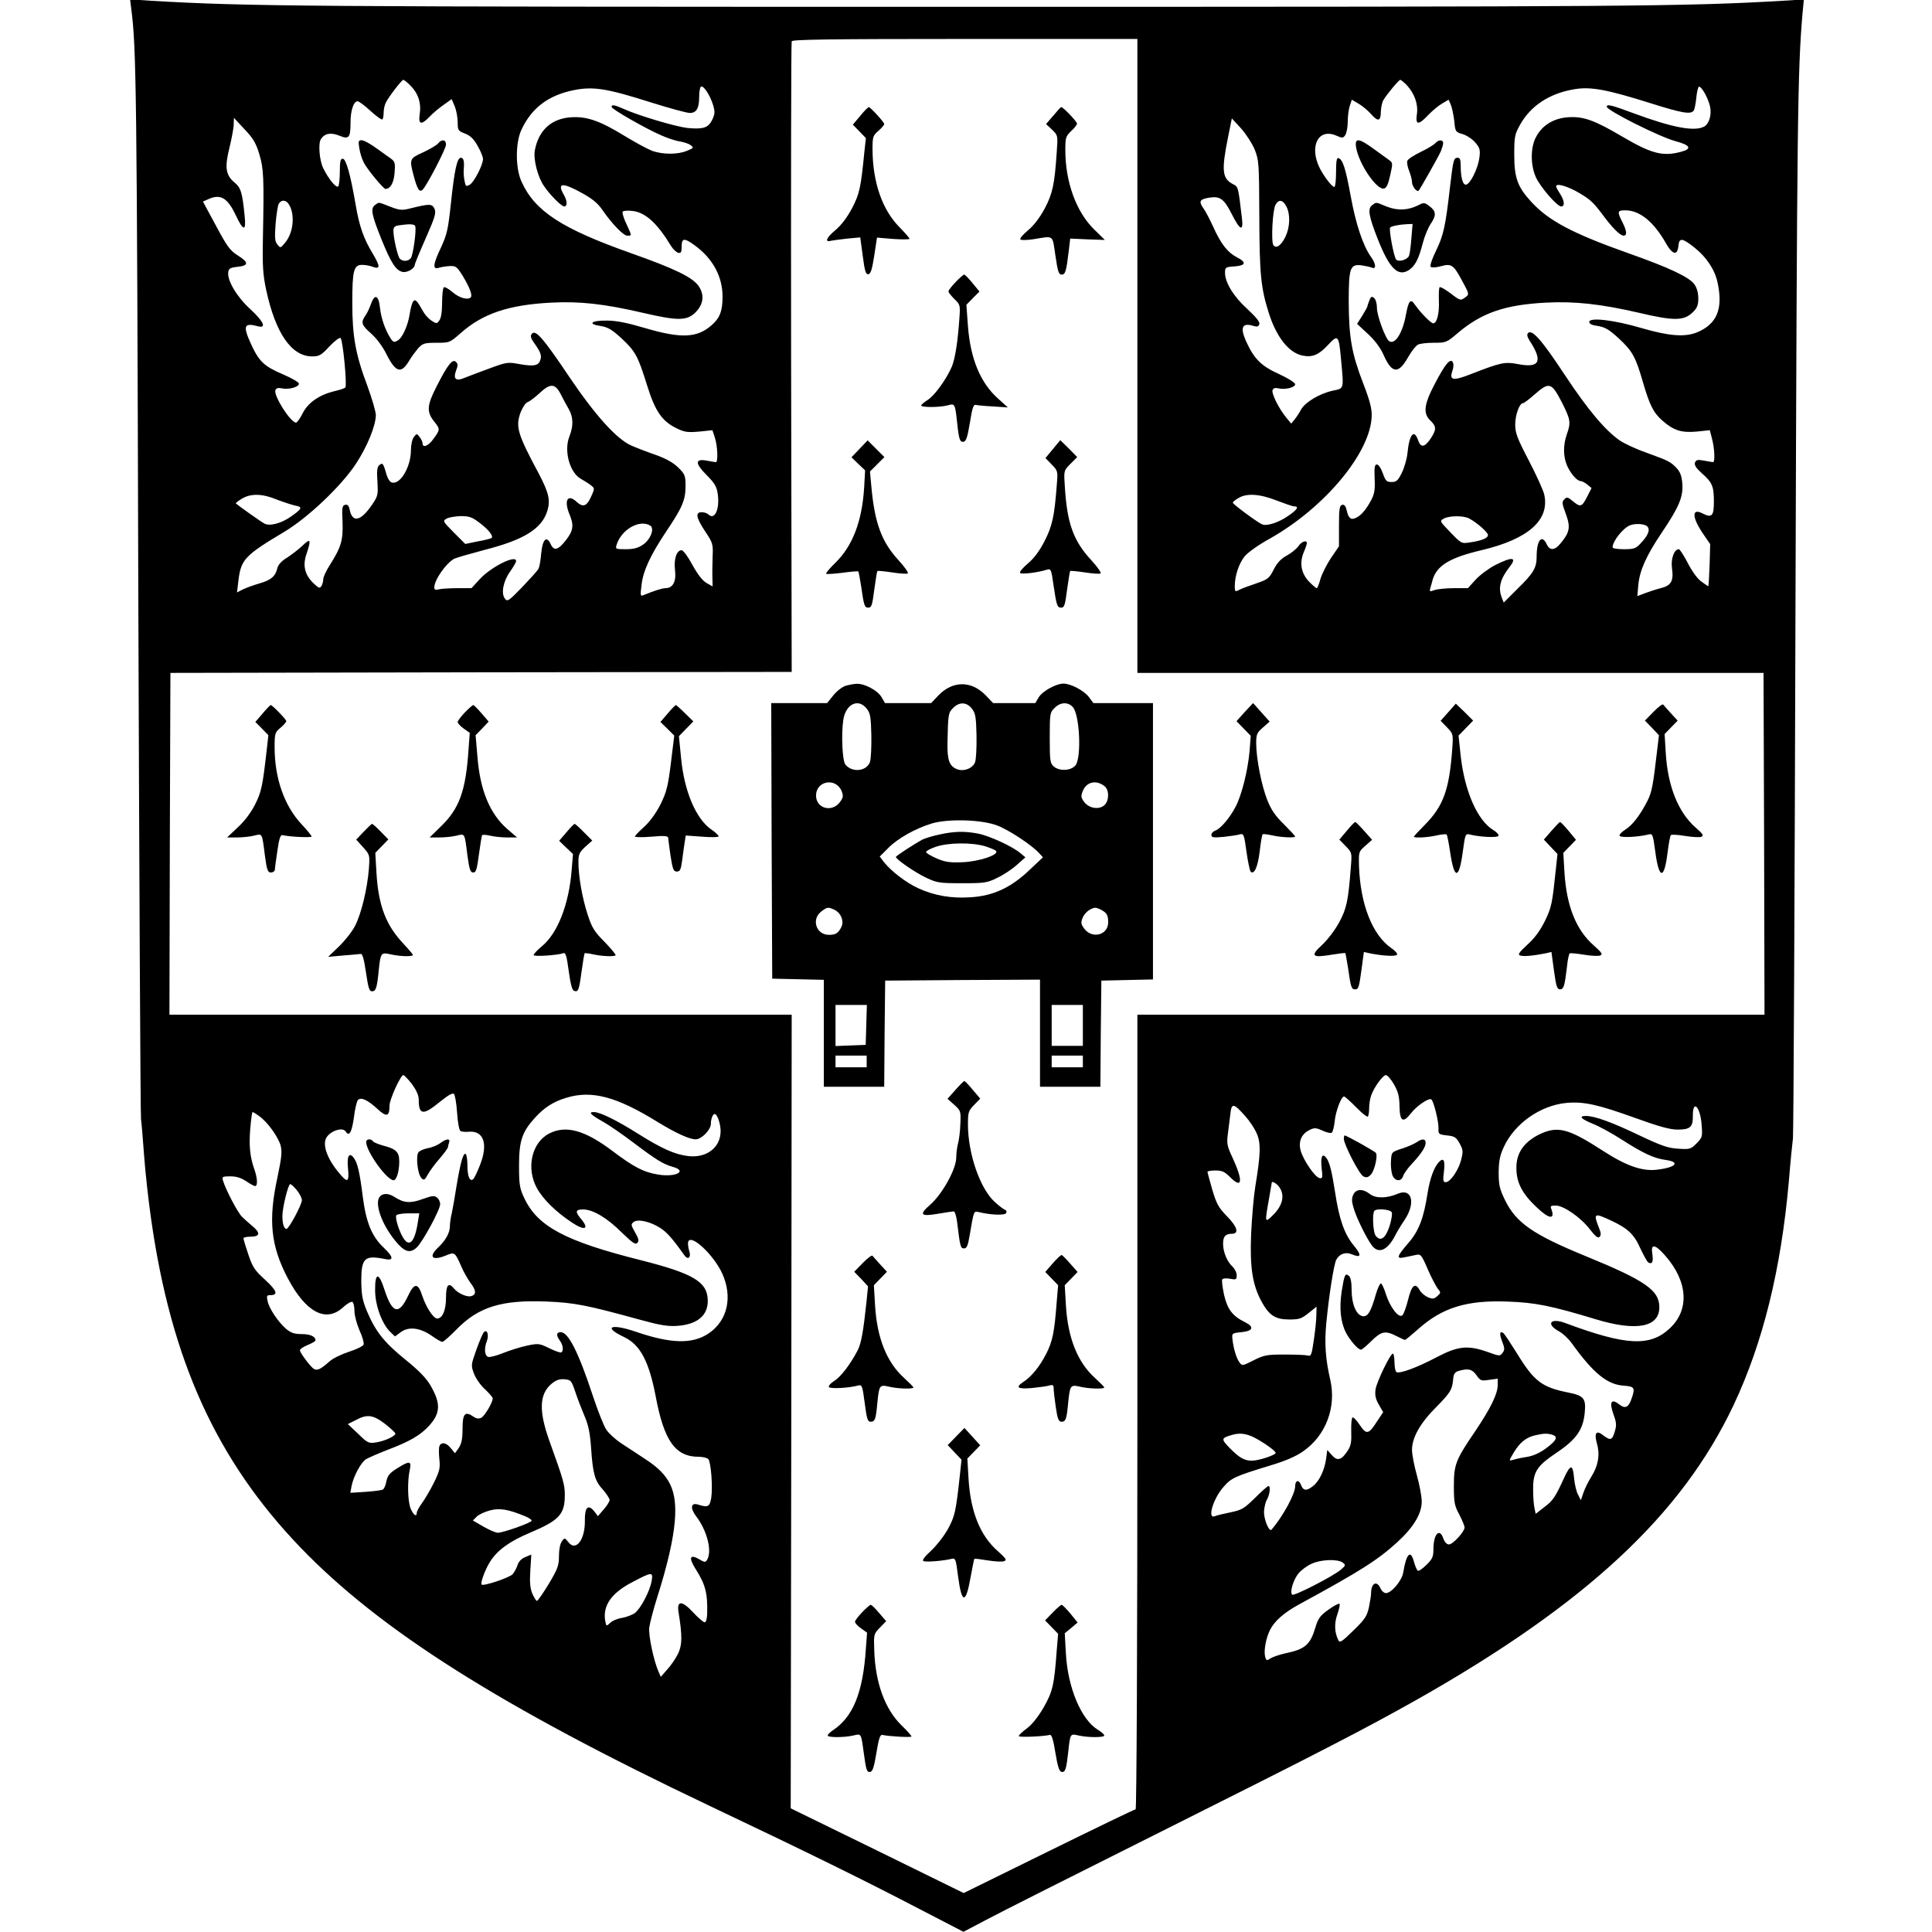<?xml version="1.0" standalone="no"?>
<!DOCTYPE svg PUBLIC "-//W3C//DTD SVG 20010904//EN"
 "http://www.w3.org/TR/2001/REC-SVG-20010904/DTD/svg10.dtd">
<svg version="1.0" xmlns="http://www.w3.org/2000/svg"
 width="992pt" height="992pt" viewBox="0 0 992 992"
 preserveAspectRatio="xMidYMid meet">
<g transform="translate(0,992) scale(0.1,-0.1)"
fill="#000000" stroke="none">
<path d="M674 9874 c26 -197 29 -415 36 -2969 5 -1479 11 -2708 14 -2730 3
-22 10 -107 16 -190 6 -82 22 -229 36 -325 103 -725 336 -1237 766 -1685 410
-426 1029 -818 2103 -1328 508 -241 804 -387 1076 -529 l226 -117 114 60 c63
34 470 239 904 456 827 414 1045 527 1310 676 868 491 1360 949 1626 1512 151
320 244 697 284 1150 8 99 18 198 21 220 3 22 9 1248 13 2725 8 2534 11 2755
36 3049 l7 74 -109 -7 c-499 -29 -766 -31 -4188 -31 -3422 0 -3689 2 -4189 31
l-108 7 6 -49z m5166 -1781 l0 -1628 1607 0 1608 0 3 -877 2 -878 -1610 0
-1610 0 0 -2040 c0 -1202 -4 -2040 -9 -2040 -5 0 -206 -97 -446 -215 l-437
-215 -444 218 -444 217 3 2038 2 2037 -1598 0 -1597 0 2 878 3 877 1595 3
1595 2 -3 1613 c-1 886 0 1618 3 1625 3 9 191 12 890 12 l885 0 0 -1627z
m-3732 1387 c39 -39 56 -90 47 -146 -8 -54 8 -58 51 -13 16 17 48 44 71 60
l42 30 16 -37 c8 -20 15 -57 15 -81 0 -42 2 -45 38 -59 28 -11 45 -28 65 -64
15 -26 27 -56 27 -66 0 -31 -47 -122 -69 -133 -18 -10 -21 -8 -26 22 -4 18 -5
44 -4 57 4 43 -1 60 -15 60 -19 0 -33 -64 -51 -236 -14 -131 -20 -158 -50
-223 -42 -88 -45 -117 -12 -106 12 4 38 8 57 9 32 1 37 -4 68 -54 34 -57 49
-97 39 -107 -16 -15 -60 -2 -92 26 -20 17 -40 29 -46 26 -5 -4 -9 -39 -9 -79
0 -46 -5 -79 -14 -91 -13 -18 -15 -18 -41 -1 -15 10 -34 31 -43 48 -32 57 -40
65 -52 48 -5 -8 -12 -35 -16 -60 -9 -61 -38 -126 -63 -139 -17 -10 -23 -8 -35
11 -28 43 -49 103 -55 158 -7 66 -28 73 -47 17 -7 -20 -20 -47 -29 -59 -23
-34 -19 -47 31 -91 27 -24 59 -66 79 -107 47 -93 75 -101 116 -32 12 21 34 49
47 65 23 24 32 27 93 27 67 0 68 0 126 51 112 99 246 144 462 155 146 8 273
-6 471 -52 181 -42 227 -42 272 3 40 41 46 88 16 133 -31 46 -122 90 -348 170
-356 126 -494 216 -562 367 -32 69 -32 199 -1 266 52 112 137 177 268 204 101
20 168 10 398 -63 95 -30 184 -54 199 -54 34 0 48 24 48 84 0 25 4 47 9 51 13
8 46 -42 62 -93 11 -37 10 -47 -4 -77 -20 -41 -46 -50 -128 -42 -60 7 -250 63
-327 98 -47 21 -62 23 -62 10 0 -11 173 -110 253 -145 31 -14 75 -29 97 -32
22 -4 48 -12 57 -20 16 -12 15 -14 -19 -28 -47 -20 -123 -20 -178 -1 -24 9
-87 43 -141 76 -127 78 -195 102 -275 97 -103 -6 -169 -67 -188 -171 -8 -45
15 -136 47 -182 31 -46 90 -105 104 -105 17 0 16 29 -2 60 -36 62 -8 65 93 9
53 -29 82 -53 105 -87 50 -72 108 -132 128 -132 24 0 24 -2 -5 61 -14 29 -22
57 -19 62 3 5 26 7 50 4 66 -7 127 -62 198 -179 11 -18 28 -34 38 -36 14 -3
17 4 17 32 0 44 13 46 66 7 93 -67 144 -160 144 -264 0 -72 -13 -108 -52 -143
-75 -69 -157 -74 -344 -19 -91 27 -149 39 -198 39 -81 1 -102 -18 -31 -28 36
-6 57 -18 106 -63 72 -67 85 -92 132 -243 41 -132 77 -184 153 -220 39 -19 55
-21 114 -16 l68 7 12 -36 c15 -45 18 -131 5 -128 -5 1 -27 4 -47 8 -60 11 -60
-14 0 -74 41 -41 52 -60 57 -95 12 -78 -15 -140 -48 -107 -6 6 -21 11 -34 11
-34 0 -29 -28 18 -99 39 -58 41 -65 38 -129 -1 -37 -2 -86 -1 -110 l1 -43 -32
18 c-21 13 -45 44 -72 93 -22 41 -47 75 -55 75 -26 0 -41 -46 -34 -103 7 -59
-11 -92 -50 -92 -19 -1 -56 -13 -110 -35 -18 -8 -19 -5 -12 51 8 73 46 154
126 274 83 123 100 162 100 234 0 54 -3 61 -37 95 -27 26 -62 46 -118 66 -44
15 -100 37 -125 48 -75 34 -184 155 -317 352 -135 201 -173 244 -192 221 -10
-11 -6 -23 20 -59 23 -33 30 -52 25 -70 -8 -34 -30 -40 -106 -27 -63 12 -68
11 -160 -23 -52 -19 -110 -41 -127 -48 -43 -18 -57 -4 -41 39 10 25 10 34 -1
44 -17 17 -43 -15 -98 -124 -51 -99 -54 -132 -13 -183 31 -39 31 -41 -7 -92
-24 -33 -53 -44 -53 -20 0 7 -7 22 -15 33 -15 19 -15 19 -30 0 -9 -12 -15 -41
-15 -70 -1 -83 -53 -173 -96 -164 -12 2 -23 19 -31 47 -15 53 -19 57 -36 42
-10 -8 -13 -30 -9 -83 4 -70 3 -75 -30 -123 -56 -81 -98 -90 -112 -24 -4 22
-11 30 -23 27 -16 -3 -18 -14 -14 -89 3 -95 -7 -128 -67 -223 -18 -28 -32 -59
-32 -70 0 -12 -5 -28 -10 -36 -8 -12 -14 -10 -40 15 -45 43 -57 91 -36 151 25
74 21 83 -21 42 -21 -20 -57 -47 -80 -62 -28 -17 -45 -36 -49 -54 -10 -42 -33
-61 -93 -78 -31 -9 -69 -23 -85 -31 l-29 -15 7 58 c13 111 31 131 237 254 120
72 289 232 365 346 59 89 103 197 104 252 0 18 -20 86 -44 152 -60 159 -77
253 -77 425 0 164 7 195 50 195 16 0 41 -4 55 -10 39 -14 39 2 1 66 -48 79
-70 142 -89 254 -26 152 -49 235 -66 235 -12 0 -15 -14 -15 -67 0 -36 -4 -70
-8 -75 -11 -10 -50 38 -77 93 -20 40 -27 128 -12 150 19 29 50 35 93 18 51
-21 59 -13 59 68 0 61 16 108 36 108 7 0 37 -22 67 -50 30 -27 57 -47 61 -43
3 3 6 19 6 35 0 16 5 39 11 51 17 33 82 117 90 117 4 0 21 -13 37 -30z m5115
3 c40 -43 60 -99 52 -150 -8 -56 8 -57 58 -4 20 21 52 48 71 59 l34 20 11 -25
c6 -14 14 -51 18 -83 5 -56 6 -58 44 -69 20 -6 50 -26 64 -43 24 -28 26 -38
21 -78 -7 -54 -46 -134 -68 -138 -17 -3 -28 35 -28 99 0 27 -4 39 -14 39 -22
0 -24 -7 -41 -151 -23 -201 -33 -247 -72 -327 -21 -43 -32 -77 -27 -82 5 -5
27 -4 52 3 55 15 65 8 110 -76 36 -66 36 -68 18 -82 -27 -20 -28 -20 -81 21
-26 19 -50 33 -53 29 -4 -3 -5 -34 -4 -68 3 -66 -10 -117 -29 -117 -12 0 -64
53 -93 94 -23 35 -33 25 -47 -49 -17 -95 -56 -156 -86 -137 -19 12 -63 131
-63 170 0 23 -6 45 -15 52 -12 10 -16 8 -25 -15 -5 -14 -10 -28 -10 -31 0 -2
-12 -23 -26 -46 l-26 -41 55 -51 c36 -33 64 -71 80 -106 43 -99 77 -103 127
-14 17 30 40 59 50 64 10 6 47 10 82 10 62 0 66 1 123 50 123 104 242 145 452
156 148 8 283 -7 478 -52 178 -42 230 -42 275 1 24 23 30 37 30 73 0 28 -7 54
-20 72 -26 37 -130 86 -340 160 -287 102 -408 166 -498 264 -70 76 -87 123
-87 241 0 92 2 104 29 153 55 99 152 163 281 184 83 14 167 -2 390 -72 164
-52 208 -59 222 -37 4 6 10 37 13 67 3 30 9 55 14 55 14 0 47 -60 56 -101 10
-42 -4 -90 -30 -104 -50 -27 -164 -5 -364 69 -110 41 -136 48 -136 33 0 -19
271 -155 353 -177 76 -20 86 -39 30 -54 -94 -26 -153 -11 -304 78 -141 83
-198 104 -276 99 -76 -5 -135 -41 -167 -103 -28 -53 -28 -143 0 -205 24 -52
109 -150 130 -150 20 0 17 30 -6 65 -11 17 -20 33 -20 38 0 16 45 5 99 -23 72
-40 88 -54 138 -120 50 -69 92 -110 109 -110 20 0 17 24 -6 70 -27 53 -26 60
15 60 74 0 145 -58 207 -166 35 -63 61 -69 66 -16 4 42 19 41 82 -9 62 -49
105 -114 119 -180 29 -135 -3 -212 -104 -255 -63 -26 -144 -20 -285 21 -142
42 -270 57 -270 32 0 -10 14 -17 45 -21 36 -6 57 -18 106 -63 71 -66 87 -95
124 -223 35 -120 54 -159 101 -200 58 -51 98 -63 176 -56 l67 7 10 -38 c15
-54 18 -128 6 -126 -5 1 -27 4 -47 8 -31 6 -39 4 -45 -10 -4 -13 5 -28 34 -54
55 -48 63 -68 63 -146 0 -75 -10 -86 -59 -61 -56 29 -54 -21 5 -107 l35 -51
-3 -108 c-2 -59 -5 -108 -7 -108 -2 0 -19 12 -38 26 -19 14 -48 55 -68 95 -20
38 -40 69 -45 69 -24 0 -42 -49 -35 -99 9 -64 -4 -88 -58 -101 -23 -6 -60 -18
-81 -26 l-39 -15 5 58 c7 74 41 150 119 266 90 133 112 186 107 253 -3 39 -11
61 -29 80 -31 33 -41 38 -154 79 -52 18 -114 47 -138 63 -76 53 -165 159 -282
336 -116 176 -168 237 -189 216 -7 -7 -5 -18 7 -38 71 -108 53 -144 -62 -121
-65 12 -85 8 -244 -54 -88 -34 -107 -30 -89 21 6 17 6 35 1 43 -13 21 -40 -12
-93 -114 -55 -104 -60 -151 -21 -187 31 -30 31 -46 0 -93 -31 -45 -50 -47 -64
-7 -20 59 -45 30 -54 -64 -3 -32 -17 -80 -30 -105 -19 -39 -28 -46 -52 -46
-26 0 -31 6 -45 45 -9 26 -22 45 -30 45 -12 0 -14 -14 -12 -72 3 -56 -1 -79
-17 -110 -26 -48 -50 -78 -77 -91 -27 -14 -40 -4 -49 36 -5 23 -12 32 -23 30
-14 -3 -17 -19 -17 -108 l0 -105 -41 -60 c-22 -33 -46 -81 -54 -107 -7 -27
-16 -48 -19 -48 -4 0 -22 15 -40 34 -40 42 -50 95 -27 150 9 21 16 42 16 47 0
18 -28 8 -43 -15 -9 -13 -35 -35 -59 -48 -31 -17 -50 -37 -68 -72 -23 -46 -30
-51 -91 -72 -36 -12 -76 -27 -87 -33 -20 -11 -22 -9 -22 19 0 54 21 116 51
154 17 20 73 60 130 91 282 159 518 443 522 630 1 37 -10 80 -45 170 -58 151
-72 233 -73 415 0 173 7 194 63 188 21 -3 45 -8 55 -12 24 -11 23 18 -3 54
-42 59 -78 168 -104 309 -27 147 -41 191 -63 199 -10 3 -13 -16 -13 -72 0 -42
-4 -76 -9 -76 -12 0 -52 53 -74 95 -56 111 -10 207 81 170 34 -15 38 -15 49 1
7 10 13 41 13 69 0 29 5 66 11 83 l10 30 34 -20 c19 -11 48 -35 65 -54 36 -41
50 -37 50 14 1 20 6 46 13 58 18 30 79 104 87 104 3 0 18 -12 33 -27z m-5892
-353 c23 -76 25 -120 19 -430 -3 -147 0 -190 17 -270 48 -222 130 -340 236
-340 36 0 47 6 89 52 28 29 52 47 57 42 12 -13 34 -245 24 -254 -4 -4 -30 -13
-58 -19 -76 -19 -133 -58 -161 -113 -13 -27 -29 -48 -34 -48 -28 0 -116 139
-106 166 4 11 14 14 33 10 36 -8 88 7 88 24 0 7 -36 28 -80 47 -99 42 -124 66
-165 154 -44 96 -38 113 33 94 47 -13 32 23 -37 87 -69 62 -120 148 -114 190
2 19 10 24 48 28 58 6 58 23 0 59 -38 24 -54 45 -111 152 l-67 124 27 12 c63
29 99 8 142 -83 39 -83 54 -83 45 -1 -12 120 -19 143 -53 171 -45 38 -50 78
-24 181 11 46 21 99 21 117 l1 33 54 -58 c44 -46 59 -71 76 -127z m5111 23
c22 -56 23 -69 24 -343 1 -299 8 -367 48 -495 40 -127 104 -207 175 -221 49
-10 83 4 129 54 52 56 56 52 67 -66 15 -165 18 -155 -42 -168 -68 -15 -141
-59 -162 -96 -9 -17 -24 -40 -34 -52 l-17 -21 -25 30 c-38 46 -77 124 -71 142
4 10 14 13 30 9 34 -8 86 4 86 21 0 8 -36 31 -84 53 -91 41 -127 78 -168 168
-32 72 -20 97 40 78 16 -5 24 -3 28 9 4 11 -14 34 -60 77 -71 64 -116 137
-116 187 0 28 2 30 47 33 60 4 65 21 14 47 -49 26 -81 67 -122 157 -17 38 -40
81 -51 96 -24 35 -18 45 31 53 56 9 76 -6 116 -85 42 -83 60 -91 52 -22 -20
169 -19 162 -47 177 -55 29 -59 70 -24 243 l19 94 47 -51 c25 -28 57 -77 70
-108z m-4964 -275 c38 -48 32 -149 -14 -204 -24 -29 -24 -29 -40 -9 -13 16
-14 35 -9 105 4 47 11 93 16 103 11 20 32 22 47 5z m5127 -18 c21 -41 19 -106
-5 -156 -22 -45 -48 -63 -62 -42 -12 18 -4 179 11 206 16 30 38 27 56 -8z
m-3727 -962 c12 -24 31 -59 42 -78 24 -42 25 -86 4 -140 -30 -74 1 -187 59
-219 16 -9 39 -23 50 -32 21 -16 21 -17 3 -57 -23 -52 -42 -59 -75 -29 -47 44
-67 7 -36 -66 22 -54 19 -81 -18 -129 -40 -52 -62 -59 -79 -23 -21 47 -42 27
-49 -45 -3 -36 -9 -73 -15 -82 -5 -9 -43 -51 -83 -93 -70 -72 -76 -76 -89 -58
-20 27 -8 89 27 138 17 24 31 48 31 54 0 35 -129 -30 -187 -93 l-42 -46 -73 0
c-40 0 -83 -3 -95 -6 -17 -5 -23 -2 -23 10 0 38 60 124 102 147 10 5 79 25
154 45 205 52 297 109 325 203 16 54 6 93 -46 192 -109 203 -119 239 -91 314
10 24 25 47 35 50 9 3 36 23 60 45 56 53 81 52 109 -2z m5140 -41 c46 -91 49
-105 27 -167 -19 -55 -19 -111 0 -158 18 -42 52 -82 71 -82 6 0 22 -8 34 -18
l22 -18 -21 -41 c-28 -56 -36 -59 -73 -28 -28 23 -33 25 -46 11 -13 -13 -12
-21 8 -75 25 -68 20 -95 -28 -152 -29 -36 -55 -37 -70 -4 -25 54 -52 22 -52
-63 0 -58 -16 -85 -99 -166 l-70 -70 -11 28 c-18 49 -7 93 41 155 40 51 15 54
-73 10 -33 -17 -79 -51 -101 -75 l-40 -44 -73 0 c-40 0 -85 -5 -99 -10 -24 -9
-26 -8 -21 10 3 11 9 30 12 43 21 73 89 114 251 152 241 57 351 155 322 286
-5 22 -41 101 -79 174 -60 115 -70 142 -70 185 0 50 22 110 40 110 5 0 32 20
60 45 74 65 86 62 138 -38z m-6597 -502 c34 -13 77 -27 95 -31 40 -7 36 -16
-26 -59 -48 -33 -106 -48 -133 -33 -17 9 -134 92 -146 103 -2 2 12 13 30 24
46 28 106 27 180 -4z m5134 -5 c42 -16 82 -30 90 -30 26 0 17 -16 -28 -47 -47
-34 -109 -55 -135 -46 -22 8 -152 104 -152 112 0 4 12 14 28 23 42 27 111 22
197 -12z m-4092 -115 c48 -36 73 -70 60 -78 -5 -3 -36 -11 -71 -17 l-63 -13
-59 59 c-56 57 -58 59 -37 71 12 7 45 12 73 13 43 0 58 -5 97 -35z m5080 23
c40 -21 97 -71 97 -85 0 -16 -31 -29 -92 -38 -44 -7 -45 -6 -101 52 -55 57
-56 58 -34 70 28 16 102 16 130 1z m-4204 -37 c23 -15 1 -72 -38 -98 -25 -17
-48 -23 -88 -23 -52 0 -54 1 -47 23 25 79 119 132 173 98z m5120 -5 c15 -18 3
-46 -37 -88 -22 -24 -33 -28 -84 -28 -34 0 -58 4 -58 10 0 32 55 100 90 113
29 11 78 7 89 -7z m-6344 -2862 c23 -32 35 -58 35 -80 0 -80 23 -82 108 -12
42 34 66 48 73 41 5 -5 13 -49 16 -97 3 -48 11 -90 17 -93 6 -4 26 -6 44 -4
76 6 99 -63 57 -170 -15 -38 -31 -72 -37 -75 -17 -11 -28 18 -28 73 0 28 -4
54 -9 58 -13 7 -27 -46 -47 -165 -8 -52 -19 -114 -24 -138 -6 -23 -10 -54 -10
-68 0 -33 -21 -72 -59 -108 -54 -51 -32 -72 42 -41 41 17 44 15 76 -59 12 -28
33 -64 46 -82 30 -39 32 -61 5 -69 -21 -7 -69 14 -89 39 -28 34 -41 19 -41
-47 0 -64 -18 -107 -45 -107 -20 0 -56 56 -76 114 -22 70 -42 71 -74 2 -47
-100 -81 -91 -121 32 -29 91 -49 90 -48 -3 0 -78 36 -175 79 -215 l23 -22 30
22 c40 30 99 23 159 -19 24 -17 48 -31 54 -31 6 0 39 29 72 63 114 117 233
154 467 144 140 -6 202 -18 475 -93 101 -28 143 -35 190 -32 105 7 161 53 159
132 -2 94 -73 137 -346 206 -386 97 -528 173 -596 318 -24 51 -27 69 -27 167
0 126 15 172 81 245 49 54 96 84 164 104 129 39 256 5 465 -124 93 -57 164
-90 197 -90 30 0 78 49 78 80 0 24 10 50 19 50 14 0 31 -50 31 -88 0 -84 -72
-139 -166 -128 -69 8 -136 38 -260 116 -108 68 -193 110 -225 110 -30 0 -16
-14 48 -50 32 -18 101 -66 154 -106 119 -90 154 -111 202 -125 79 -21 19 -55
-73 -40 -75 12 -125 38 -235 121 -142 107 -239 134 -325 90 -90 -46 -120 -178
-63 -281 30 -55 97 -122 181 -177 63 -42 89 -34 48 16 -34 40 -33 52 8 52 50
0 123 -43 198 -118 55 -53 70 -64 80 -54 10 10 8 21 -11 54 -22 38 -22 42 -7
54 22 16 84 2 136 -31 33 -21 62 -53 123 -139 20 -29 38 -12 25 24 -5 17 -7
37 -4 45 15 40 130 -68 174 -163 55 -121 28 -243 -70 -309 -83 -55 -192 -53
-373 9 -129 44 -171 25 -61 -27 83 -39 128 -125 162 -301 43 -232 101 -314
222 -314 22 0 44 -6 49 -12 14 -18 23 -143 15 -198 -8 -47 -16 -52 -69 -35
-36 11 -40 -19 -9 -60 57 -74 84 -181 56 -225 -8 -13 -13 -12 -40 4 -48 28
-55 8 -19 -49 51 -81 63 -124 60 -232 -1 -26 -6 -43 -13 -43 -6 0 -33 23 -59
51 -57 62 -85 62 -75 1 20 -123 19 -170 -3 -214 -12 -24 -36 -60 -55 -80 l-33
-38 -11 25 c-25 55 -54 191 -48 230 3 22 21 92 41 155 53 167 82 295 90 391
12 156 -24 233 -147 314 -40 27 -98 64 -128 84 -30 20 -64 51 -76 69 -13 18
-44 97 -70 175 -74 225 -126 327 -165 327 -23 0 -24 -17 -4 -44 16 -22 20 -52
7 -60 -5 -3 -32 7 -61 21 -51 25 -56 26 -114 14 -33 -7 -88 -24 -123 -38 -34
-14 -69 -23 -78 -20 -18 7 -21 43 -6 82 12 32 0 64 -17 43 -5 -7 -23 -48 -38
-91 -27 -76 -27 -78 -11 -121 10 -25 35 -61 57 -80 21 -20 39 -41 39 -46 0
-21 -41 -90 -58 -99 -14 -7 -25 -6 -41 5 -43 30 -56 16 -56 -61 0 -53 -5 -77
-19 -99 l-20 -28 -21 26 c-23 29 -50 34 -59 10 -3 -8 -3 -39 0 -67 5 -45 1
-61 -29 -122 -19 -38 -47 -85 -61 -104 -14 -19 -26 -41 -26 -48 0 -24 -17 -13
-31 20 -16 36 -18 143 -5 200 10 47 -1 48 -66 7 -37 -23 -48 -37 -54 -65 -3
-19 -11 -39 -18 -43 -6 -4 -46 -9 -89 -12 l-78 -5 6 34 c9 49 49 124 75 139
12 7 62 29 111 48 114 43 168 75 213 124 58 65 60 114 6 207 -21 36 -59 76
-130 133 -108 88 -152 143 -197 250 -22 54 -27 80 -28 152 0 118 17 134 118
114 50 -11 49 8 -2 57 -62 58 -91 130 -108 260 -16 128 -27 175 -46 201 -24
33 -37 10 -30 -54 6 -65 -1 -74 -34 -37 -64 72 -96 145 -81 187 13 39 86 67
103 40 18 -28 31 -5 42 71 5 44 15 85 21 91 16 16 50 0 99 -45 48 -45 63 -41
63 17 0 30 57 156 71 156 4 0 24 -21 44 -46z m5042 -1 c22 -39 28 -61 29 -113
1 -78 18 -89 59 -36 28 37 91 80 104 71 12 -7 39 -116 37 -150 -1 -28 1 -30
44 -35 40 -4 47 -10 65 -42 18 -33 18 -41 7 -85 -15 -55 -56 -113 -79 -113
-13 0 -15 9 -9 54 7 60 -2 75 -27 48 -25 -28 -45 -84 -57 -158 -20 -130 -45
-195 -100 -258 -58 -67 -62 -81 -20 -72 17 3 43 9 58 12 27 6 30 3 62 -71 18
-42 42 -87 51 -100 18 -22 18 -23 -1 -40 -17 -15 -24 -16 -48 -6 -16 7 -35 23
-43 37 -22 41 -41 25 -59 -49 -9 -37 -22 -73 -29 -80 -18 -18 -63 39 -85 108
-9 30 -21 55 -26 55 -5 0 -17 -26 -26 -57 -25 -88 -41 -115 -67 -111 -33 5
-57 62 -57 134 0 41 -5 66 -14 73 -19 16 -23 7 -37 -79 -13 -87 -6 -158 22
-213 22 -41 62 -87 77 -87 5 0 29 20 54 45 51 50 71 54 128 25 22 -11 41 -20
44 -20 3 0 33 25 67 55 124 111 250 150 459 142 143 -5 223 -21 454 -91 208
-63 326 -41 326 62 0 87 -72 137 -380 263 -268 110 -355 170 -412 286 -28 58
-33 77 -33 143 1 60 6 87 27 132 56 120 187 212 321 225 89 8 161 -8 355 -78
122 -44 177 -59 216 -59 64 0 79 13 78 70 -1 87 38 49 45 -44 5 -63 4 -66 -26
-97 -30 -30 -35 -31 -95 -27 -52 3 -86 15 -202 70 -138 66 -226 98 -271 98
-39 0 -26 -15 35 -40 31 -12 99 -49 150 -82 111 -71 165 -96 226 -104 76 -11
50 -39 -47 -50 -75 -9 -158 20 -278 98 -179 116 -233 129 -330 81 -77 -40
-114 -96 -113 -171 0 -73 29 -130 102 -199 65 -63 99 -68 77 -10 -6 14 -2 17
23 17 40 0 129 -61 175 -122 29 -37 42 -47 50 -39 8 8 8 20 -2 44 -31 78 -27
81 59 41 88 -41 120 -71 152 -143 17 -36 35 -69 41 -73 20 -12 27 3 21 43 -9
55 13 52 66 -8 117 -133 126 -279 23 -374 -101 -95 -225 -88 -534 27 -78 30
-104 -4 -34 -42 19 -10 49 -38 66 -62 111 -154 182 -212 268 -217 52 -4 57
-11 41 -59 -17 -53 -34 -62 -66 -37 -41 32 -52 13 -30 -50 16 -43 17 -57 7
-90 -13 -44 -22 -47 -59 -19 -36 29 -48 13 -32 -44 16 -57 6 -112 -29 -168
-16 -25 -34 -62 -41 -83 l-13 -38 -14 28 c-9 15 -18 54 -21 87 -6 70 -18 71
-50 2 -46 -101 -58 -119 -102 -152 l-45 -35 -6 29 c-4 16 -7 58 -7 94 -1 92
18 122 119 190 102 68 138 119 146 207 7 73 -5 87 -85 103 -135 27 -175 57
-263 201 -34 54 -65 102 -71 105 -18 12 -20 -6 -5 -44 13 -34 14 -43 2 -58
-13 -18 -15 -18 -76 4 -102 36 -152 31 -261 -26 -102 -54 -192 -87 -208 -77
-5 3 -10 26 -10 51 0 24 -4 44 -8 44 -13 0 -82 -142 -89 -183 -4 -29 -1 -48
16 -78 l23 -40 -32 -48 c-42 -66 -54 -69 -88 -18 -15 23 -32 41 -37 39 -5 -1
-8 -33 -7 -70 2 -53 -1 -74 -17 -99 -32 -50 -54 -57 -82 -25 l-24 27 -6 -46
c-9 -60 -35 -114 -67 -139 -33 -27 -51 -25 -62 6 -11 29 -30 24 -30 -9 -1 -39
-62 -152 -121 -221 -12 -14 -39 50 -39 91 1 21 7 49 15 63 15 26 20 70 8 70
-4 0 -35 -27 -69 -61 -56 -55 -67 -62 -125 -74 -35 -7 -72 -16 -81 -20 -41
-17 -9 90 44 150 41 47 57 54 239 110 78 23 133 47 170 73 117 81 172 227 139
369 -24 104 -30 184 -20 290 14 144 39 302 51 324 16 31 47 42 79 29 50 -21
53 -6 11 45 -48 58 -75 134 -96 274 -17 109 -29 157 -46 177 -20 25 -29 4 -23
-53 6 -50 5 -55 -11 -52 -23 5 -81 89 -96 139 -14 47 3 88 45 108 24 12 33 12
66 -3 21 -10 43 -15 48 -11 5 3 12 29 15 58 5 53 34 128 48 128 5 0 32 -25 62
-55 29 -30 57 -52 60 -48 4 3 7 23 7 44 0 21 5 50 11 66 15 42 60 103 75 103
7 0 26 -21 41 -47z m-763 -164 c21 -23 47 -62 58 -87 23 -51 21 -108 -7 -277
-8 -49 -17 -157 -21 -240 -7 -173 7 -262 53 -347 39 -72 71 -93 143 -93 51 0
63 4 99 33 l41 33 -1 -43 c0 -24 -6 -81 -13 -128 -11 -77 -14 -85 -31 -80 -11
3 -65 5 -120 5 -91 0 -105 -3 -159 -30 -57 -29 -58 -29 -72 -10 -16 21 -31 73
-36 120 -3 29 -2 30 47 35 60 6 67 27 16 52 -63 31 -89 66 -106 140 -8 38 -13
74 -9 79 3 5 21 7 40 3 31 -6 34 -4 34 18 0 14 -10 33 -21 44 -28 25 -49 75
-49 118 0 37 12 51 45 51 38 0 29 35 -24 89 -44 45 -54 63 -76 136 -13 47 -25
88 -25 93 0 4 18 7 41 7 34 0 47 -6 76 -35 62 -62 67 -19 11 102 -26 55 -30
71 -24 116 4 29 9 75 13 104 6 61 16 61 77 -8z m-5063 0 c43 -30 97 -106 110
-151 8 -33 5 -61 -17 -166 -47 -217 -34 -348 53 -514 92 -175 195 -231 283
-152 21 20 44 33 50 29 5 -3 10 -24 10 -47 0 -22 12 -67 26 -99 15 -32 24 -65
21 -73 -3 -8 -38 -25 -76 -37 -39 -13 -85 -35 -101 -51 -45 -40 -63 -48 -81
-35 -21 17 -69 82 -69 94 0 6 18 18 40 27 22 9 40 19 40 24 0 20 -28 32 -71
32 -37 0 -55 6 -79 26 -41 35 -89 106 -96 144 -6 26 -4 30 14 30 42 0 34 23
-27 79 -54 49 -64 65 -86 130 -14 41 -25 78 -25 83 0 4 15 8 34 8 50 0 55 18
15 52 -19 16 -44 38 -55 49 -21 18 -85 140 -99 187 -6 20 -3 22 38 22 31 0 55
-8 81 -25 20 -14 41 -25 46 -25 14 0 12 41 -4 86 -23 65 -28 122 -21 210 4 46
9 84 12 84 3 0 18 -9 34 -21z m5231 -356 c39 -44 27 -103 -31 -157 -36 -35
-37 -33 -16 84 8 47 15 86 15 88 0 8 19 -1 32 -15z m-5038 -24 c14 -17 26 -40
26 -51 0 -24 -67 -148 -79 -148 -13 0 -21 27 -21 66 0 44 30 164 40 164 5 0
20 -14 34 -31z m6057 -950 c20 -29 25 -30 65 -24 l44 6 0 -33 c0 -45 -36 -118
-113 -233 -103 -151 -112 -174 -112 -285 0 -84 3 -101 28 -147 15 -29 27 -58
27 -66 0 -21 -60 -87 -80 -87 -11 0 -22 11 -29 30 -19 57 -51 24 -51 -54 0
-39 -5 -51 -36 -81 -19 -19 -39 -33 -44 -30 -5 3 -14 24 -20 46 -17 64 -39 43
-55 -55 -7 -43 -61 -106 -89 -106 -9 0 -22 11 -28 25 -19 42 -48 26 -48 -25 0
-11 -5 -43 -11 -72 -10 -46 -20 -62 -80 -120 -59 -58 -70 -65 -77 -50 -20 39
-22 87 -5 134 9 26 14 50 11 53 -3 4 -29 -10 -57 -30 -42 -30 -53 -45 -66 -88
-27 -92 -53 -115 -155 -136 -30 -7 -64 -18 -76 -26 -20 -13 -22 -12 -28 8 -8
31 4 96 25 138 23 46 72 89 151 132 316 172 402 227 503 319 83 76 125 146
125 208 0 25 -11 85 -25 135 -14 49 -25 108 -25 130 0 64 42 138 125 221 73
74 82 88 87 149 2 21 10 31 28 36 50 14 68 9 91 -22z m-4626 -89 c12 -36 34
-92 48 -125 19 -45 27 -87 32 -160 9 -132 19 -169 61 -214 18 -21 34 -45 34
-53 0 -7 -13 -29 -30 -48 l-30 -35 -18 24 c-32 40 -50 22 -49 -46 2 -98 -46
-161 -84 -112 -19 24 -20 24 -34 5 -9 -12 -15 -42 -15 -75 0 -49 -6 -66 -52
-143 -29 -48 -57 -88 -61 -88 -4 0 -15 17 -24 38 -11 27 -14 58 -10 119 l5 81
-31 -13 c-20 -8 -35 -24 -40 -42 -5 -15 -16 -36 -25 -46 -15 -17 -150 -63
-159 -53 -8 7 18 77 43 117 37 59 100 105 205 149 151 64 179 94 179 194 0 52
-6 75 -80 280 -54 152 -51 238 12 291 23 19 40 25 66 23 34 -3 36 -6 57 -68z
m-978 -161 c29 -23 53 -45 53 -50 0 -13 -54 -38 -98 -45 -39 -6 -44 -4 -93 44
l-53 50 40 20 c59 32 89 28 151 -19z m4448 -63 c44 -19 125 -74 125 -86 0 -11
-87 -40 -122 -40 -39 0 -65 15 -115 66 -43 44 -42 50 5 64 41 13 69 11 107 -4z
m1543 8 c34 -10 26 -29 -29 -70 -34 -25 -68 -40 -101 -45 -27 -4 -58 -11 -70
-15 -21 -6 -21 -5 4 37 31 52 63 78 109 89 44 10 59 11 87 4z m-5270 -420 c17
-7 32 -17 32 -22 0 -10 -146 -62 -174 -62 -10 0 -43 14 -73 31 l-55 32 20 20
c11 11 42 25 69 32 50 13 94 5 181 -31z m4196 -237 c17 -13 16 -15 -11 -38
-41 -34 -240 -136 -248 -127 -14 13 6 77 32 109 15 18 45 40 68 50 47 22 133
25 159 6z m-3548 -94 c-9 -53 -56 -142 -86 -165 -14 -10 -43 -21 -65 -25 -22
-3 -50 -14 -61 -25 -21 -19 -21 -19 -26 7 -15 79 30 145 138 201 102 54 108
54 100 7z"/>
<path d="M4417 9325 l-38 -45 33 -34 34 -35 -8 -73 c-18 -183 -25 -214 -63
-287 -25 -47 -55 -87 -86 -113 -47 -39 -56 -64 -21 -54 10 2 47 7 83 11 l66 6
13 -96 c10 -79 16 -95 29 -93 12 2 19 26 30 96 l14 92 84 -7 c46 -3 83 -3 83
1 0 4 -23 30 -51 59 -89 89 -138 231 -139 400 0 64 2 71 30 95 17 15 30 30 30
35 0 10 -71 87 -79 87 -4 0 -24 -20 -44 -45z"/>
<path d="M5408 9326 l-37 -43 31 -29 c30 -29 30 -29 24 -114 -11 -165 -21
-213 -61 -289 -25 -47 -55 -87 -87 -114 -28 -23 -44 -43 -38 -47 6 -4 36 -3
68 2 105 17 95 25 111 -84 12 -82 17 -98 32 -98 19 0 24 15 37 125 l7 60 89
-4 89 -3 -54 53 c-93 90 -149 245 -149 408 0 64 2 71 30 98 17 15 30 33 30 38
0 11 -71 85 -81 85 -3 0 -21 -20 -41 -44z"/>
<path d="M4907 8472 c-20 -21 -37 -42 -37 -48 0 -6 14 -23 31 -40 29 -28 30
-31 25 -99 -8 -119 -22 -208 -39 -248 -27 -63 -88 -148 -123 -170 -19 -12 -34
-25 -34 -29 0 -11 99 -10 137 1 36 10 37 9 48 -94 9 -83 14 -97 33 -93 13 2
20 26 32 98 12 74 18 94 30 91 8 -2 49 -6 90 -8 l75 -5 -50 45 c-91 81 -142
204 -155 372 l-8 110 33 34 34 34 -36 44 c-19 23 -38 43 -42 43 -4 0 -24 -17
-44 -38z"/>
<path d="M4414 7616 l-42 -44 35 -34 35 -33 -5 -90 c-11 -172 -59 -297 -146
-383 -30 -29 -52 -55 -49 -58 4 -3 41 0 84 5 42 6 79 9 81 7 2 -2 8 -35 14
-72 15 -106 18 -114 38 -114 16 0 20 13 30 92 7 51 14 94 16 96 2 2 36 -1 75
-7 39 -6 76 -9 81 -5 5 3 -16 33 -47 67 -87 94 -123 191 -140 379 l-7 77 37
37 37 37 -43 43 -43 43 -41 -43z"/>
<path d="M5406 7614 l-38 -46 32 -33 c32 -33 32 -34 26 -107 -12 -158 -23
-209 -62 -285 -26 -51 -53 -88 -86 -116 -27 -23 -45 -44 -40 -49 8 -8 90 2
138 17 20 6 22 1 33 -77 16 -108 19 -118 40 -118 16 0 20 14 30 92 7 51 14 94
16 96 2 2 36 -1 75 -7 39 -6 76 -9 81 -5 5 3 -16 33 -47 67 -94 101 -126 192
-137 387 -5 74 -4 75 30 109 l34 34 -43 44 -44 43 -38 -46z"/>
<path d="M4343 6399 c-18 -5 -46 -27 -64 -49 l-32 -40 -144 0 -143 0 2 -707 3
-708 133 -3 132 -3 0 -274 0 -275 155 0 155 0 2 273 3 272 398 3 397 2 0 -275
0 -275 155 0 155 0 2 273 3 272 133 3 132 3 0 709 0 710 -153 0 -153 0 -23 31
c-25 33 -91 68 -130 69 -39 0 -109 -39 -128 -71 l-17 -29 -109 0 -108 0 -37
39 c-74 77 -170 77 -244 0 l-37 -39 -118 0 -119 0 -18 31 c-20 34 -86 69 -126
68 -14 0 -39 -5 -57 -10z m109 -120 c17 -22 20 -45 22 -135 1 -60 -2 -121 -7
-136 -16 -48 -91 -57 -126 -14 -16 18 -22 155 -11 230 13 83 79 113 122 55z
m540 0 c17 -22 20 -45 22 -135 1 -60 -2 -121 -7 -136 -10 -32 -57 -51 -92 -38
-41 16 -52 47 -50 140 3 145 4 150 30 176 32 32 71 29 97 -7z m516 11 c36 -38
46 -261 14 -300 -23 -28 -83 -31 -112 -5 -18 16 -20 30 -20 147 0 124 1 130
25 153 29 30 68 32 93 5z m-1187 -431 c10 -26 9 -34 -8 -57 -41 -56 -123 -33
-123 33 0 76 101 94 131 24z m1352 23 c23 -20 22 -74 -2 -96 -28 -25 -79 -17
-104 16 -17 23 -18 31 -7 57 19 48 71 58 113 23z m-552 -201 c59 -22 179 -102
214 -141 l20 -22 -69 -65 c-95 -91 -187 -133 -301 -140 -100 -7 -186 8 -270
46 -63 29 -138 87 -176 134 l-22 29 43 43 c50 51 140 101 225 127 85 25 257
20 336 -11z m-837 -432 c34 -16 52 -60 35 -91 -16 -30 -28 -38 -63 -38 -65 0
-91 79 -40 119 31 24 35 25 68 10z m1369 0 c30 -16 37 -28 37 -65 0 -65 -82
-87 -123 -32 -17 23 -18 31 -8 56 11 26 40 49 64 51 5 1 18 -4 30 -10z m-1205
-591 l-3 -103 -77 -3 -78 -3 0 106 0 105 80 0 81 0 -3 -102z m1112 -3 l0 -105
-80 0 -80 0 0 105 0 105 80 0 80 0 0 -105z m-1110 -185 l0 -30 -80 0 -80 0 0
30 0 30 80 0 80 0 0 -30z m1110 0 l0 -30 -80 0 -80 0 0 30 0 30 80 0 80 0 0
-30z"/>
<path d="M4823 5635 c-34 -7 -72 -19 -85 -25 -40 -21 -138 -85 -138 -90 0 -12
100 -81 156 -107 55 -26 68 -28 184 -28 116 0 129 2 181 28 32 15 77 45 100
66 l44 39 -25 21 c-41 35 -161 90 -219 101 -69 13 -121 12 -198 -5z m235 -60
c28 -9 54 -20 57 -25 13 -20 -87 -53 -170 -57 -66 -3 -90 0 -135 19 -30 13
-55 28 -55 33 0 6 23 18 50 27 63 22 185 23 253 3z"/>
<path d="M6391 6264 l-42 -47 37 -38 36 -37 -6 -79 c-9 -99 -39 -221 -71 -284
-30 -58 -79 -116 -106 -124 -10 -4 -19 -13 -19 -22 0 -13 10 -15 63 -10 34 4
71 9 83 13 20 5 22 -1 34 -88 7 -51 17 -97 21 -103 18 -19 37 22 47 103 5 46
12 85 15 88 2 3 24 0 48 -5 47 -11 119 -14 119 -6 0 3 -26 31 -58 63 -44 43
-65 74 -85 124 -30 76 -57 214 -57 292 0 46 4 54 35 81 l34 30 -43 48 -42 47
-43 -46z"/>
<path d="M7436 6263 l-39 -44 32 -33 c32 -33 33 -35 28 -107 -15 -212 -45
-296 -139 -392 -32 -32 -58 -60 -58 -63 0 -8 75 -4 119 7 24 5 46 7 49 4 3 -3
11 -44 18 -91 21 -143 46 -141 65 4 12 90 14 93 36 87 52 -13 140 -17 147 -7
3 6 -9 20 -28 31 -81 50 -146 200 -166 380 l-11 104 38 39 37 38 -44 44 -45
43 -39 -44z"/>
<path d="M8490 6265 l-44 -45 36 -37 36 -38 -9 -75 c-21 -184 -28 -218 -49
-260 -38 -75 -78 -127 -115 -150 -19 -12 -32 -26 -29 -32 7 -10 95 -6 147 7
22 6 24 3 36 -87 19 -144 46 -147 63 -7 6 46 13 87 17 91 3 4 36 2 72 -4 36
-6 74 -8 83 -5 16 6 12 13 -28 48 -89 78 -143 213 -153 382 l-6 98 33 34 34
35 -35 38 c-18 20 -36 40 -39 44 -3 5 -26 -12 -50 -37z"/>
<path d="M1348 6256 l-37 -43 34 -34 33 -34 -9 -80 c-21 -184 -27 -211 -59
-275 -20 -40 -53 -85 -88 -117 l-56 -53 50 0 c27 0 66 4 87 9 45 11 42 17 57
-101 10 -76 15 -88 31 -88 10 0 19 6 20 13 0 6 6 50 13 97 9 64 16 84 26 82
38 -9 150 -14 150 -7 0 4 -22 31 -49 60 -91 96 -141 238 -141 399 0 70 2 76
30 99 17 14 30 30 30 34 0 9 -72 83 -80 83 -3 -1 -22 -20 -42 -44z"/>
<path d="M2387 6262 c-20 -21 -37 -43 -37 -49 0 -7 14 -22 31 -34 l31 -22 -6
-81 c-14 -217 -47 -309 -146 -403 l-54 -53 49 0 c28 0 67 4 88 9 45 11 42 17
57 -101 10 -73 15 -88 30 -88 14 0 19 15 29 92 7 50 14 95 16 99 3 4 22 3 42
-2 21 -5 60 -9 88 -9 l50 0 -51 44 c-90 79 -140 201 -153 376 l-9 105 34 35
33 35 -37 43 c-20 23 -39 42 -42 42 -3 0 -23 -17 -43 -38z"/>
<path d="M3428 6256 l-37 -43 36 -35 35 -35 -17 -139 c-15 -121 -22 -149 -53
-213 -24 -47 -54 -88 -84 -116 -27 -24 -48 -46 -48 -50 0 -4 38 -5 85 -1 67 6
85 4 86 -6 0 -7 6 -49 12 -93 11 -69 15 -80 32 -80 17 0 21 9 28 60 4 33 10
75 13 93 l5 32 84 -6 c49 -4 85 -3 85 2 -1 5 -17 21 -38 35 -79 55 -139 197
-155 367 l-11 112 37 38 37 38 -43 42 c-23 23 -45 42 -47 42 -3 -1 -22 -20
-42 -44z"/>
<path d="M6915 5654 l-38 -45 33 -34 c32 -33 32 -34 26 -107 -13 -173 -22
-214 -60 -284 -21 -39 -59 -89 -88 -116 -62 -57 -52 -67 50 -50 36 6 68 10 70
8 1 -2 7 -35 13 -72 15 -106 18 -114 38 -114 16 0 20 14 31 96 l13 96 31 -7
c65 -13 133 -17 139 -7 4 5 -9 20 -28 33 -98 67 -160 225 -167 420 -2 75 -2
76 32 106 l35 31 -40 45 c-22 25 -43 46 -46 46 -4 1 -23 -20 -44 -45z"/>
<path d="M7966 5654 l-39 -45 35 -37 35 -37 -8 -75 c-19 -181 -22 -197 -56
-268 -25 -50 -52 -88 -90 -122 -43 -40 -51 -51 -38 -56 15 -6 66 -2 131 11
l30 7 13 -96 c11 -80 16 -96 31 -96 19 0 24 17 36 118 3 34 10 64 14 67 4 2
36 -1 73 -7 36 -6 73 -8 83 -4 15 6 9 14 -32 51 -91 79 -140 202 -151 373 l-6
103 33 34 32 33 -38 46 c-21 25 -41 46 -44 45 -3 0 -23 -21 -44 -45z"/>
<path d="M1867 5649 l-38 -40 35 -39 c35 -39 35 -39 30 -112 -8 -100 -38 -227
-70 -290 -14 -29 -52 -77 -83 -107 l-56 -54 77 7 c42 3 83 7 90 8 9 2 17 -26
27 -94 12 -81 17 -98 31 -98 20 0 26 17 35 111 9 87 12 90 60 79 47 -11 115
-13 115 -3 0 3 -22 29 -49 58 -89 94 -128 195 -138 363 l-6 103 33 34 34 35
-39 40 c-21 22 -42 40 -45 40 -3 -1 -22 -19 -43 -41z"/>
<path d="M2908 5646 l-37 -43 35 -34 36 -34 -7 -85 c-14 -174 -72 -322 -152
-388 -24 -20 -43 -40 -43 -46 0 -9 124 -1 153 10 11 4 17 -15 27 -91 9 -64 17
-99 27 -102 22 -9 26 2 39 98 7 50 14 93 16 94 2 2 21 0 43 -5 43 -10 109 -13
116 -5 3 2 -22 33 -56 68 -54 54 -66 74 -88 142 -28 86 -47 196 -47 269 0 39
5 50 35 78 l36 32 -43 43 c-23 24 -45 43 -48 43 -3 -1 -22 -20 -42 -44z"/>
<path d="M4905 4323 l-40 -45 35 -31 c33 -30 34 -32 31 -99 -1 -37 -7 -82 -12
-100 -5 -18 -9 -50 -9 -71 0 -59 -71 -187 -133 -242 -61 -53 -51 -63 46 -46
35 6 68 11 74 11 6 0 13 -24 17 -52 16 -132 18 -138 36 -138 14 0 20 14 29 68
21 125 21 124 44 119 65 -16 135 -18 143 -6 4 8 2 15 -6 17 -7 3 -30 20 -52
40 -76 69 -138 248 -138 399 0 62 3 70 31 99 l32 33 -38 45 c-21 25 -40 46
-44 45 -3 0 -24 -21 -46 -46z"/>
<path d="M4430 3435 l-44 -45 36 -37 35 -38 -8 -80 c-16 -151 -27 -211 -44
-246 -37 -72 -88 -139 -121 -159 -19 -12 -31 -26 -28 -32 7 -10 104 -5 150 8
20 5 22 0 34 -90 10 -80 15 -96 30 -96 23 0 27 12 35 98 9 90 11 93 60 82 45
-11 125 -13 125 -4 0 3 -22 25 -48 49 -89 80 -139 205 -149 373 l-6 103 33 34
34 35 -35 38 c-18 20 -36 40 -39 44 -3 5 -26 -12 -50 -37z"/>
<path d="M5406 3434 l-39 -45 33 -34 33 -34 -7 -83 c-12 -158 -21 -204 -54
-269 -34 -66 -75 -117 -118 -145 -42 -28 -29 -37 44 -31 37 4 77 9 90 13 18 5
22 2 22 -14 0 -12 5 -55 11 -97 9 -62 15 -75 30 -75 21 0 26 13 34 101 9 87
12 90 60 79 45 -11 125 -13 125 -4 0 3 -22 25 -48 49 -89 80 -139 205 -149
373 l-6 103 33 34 33 34 -38 43 c-21 24 -41 44 -44 44 -3 1 -24 -18 -45 -42z"/>
<path d="M4909 2544 l-43 -44 35 -37 36 -38 -8 -75 c-21 -193 -26 -216 -63
-283 -21 -37 -60 -86 -87 -111 -30 -27 -45 -47 -38 -51 10 -7 99 0 145 11 20
5 22 -1 33 -88 19 -145 40 -147 65 -4 9 49 17 90 19 92 1 2 33 -2 69 -8 37 -6
74 -8 84 -4 15 6 9 14 -32 51 -91 79 -141 203 -151 373 l-6 103 33 34 33 34
-40 44 -41 45 -43 -44z"/>
<path d="M4427 1642 c-20 -21 -37 -43 -37 -49 0 -7 14 -22 31 -34 l31 -22 -6
-81 c-15 -228 -66 -353 -172 -422 -13 -9 -24 -20 -24 -25 0 -11 83 -11 132 0
41 10 39 13 53 -89 12 -89 16 -101 33 -98 13 2 20 26 32 98 12 73 19 94 30 92
37 -8 150 -14 150 -8 0 4 -22 29 -49 55 -87 84 -136 219 -142 384 -3 86 -3 87
29 120 l32 33 -36 42 c-19 23 -39 42 -43 42 -4 0 -24 -17 -44 -38z"/>
<path d="M5405 1640 l-39 -40 33 -34 34 -35 -7 -83 c-13 -180 -21 -214 -68
-296 -28 -48 -60 -88 -86 -107 -22 -16 -41 -34 -41 -39 -1 -7 118 -3 160 6 9
2 18 -28 28 -92 12 -72 20 -96 32 -98 19 -3 24 14 34 103 10 95 10 94 53 84
49 -11 132 -11 132 0 0 5 -15 19 -34 30 -85 53 -153 215 -163 389 l-6 106 33
27 33 28 -37 46 c-21 25 -41 45 -45 45 -4 0 -25 -18 -46 -40z"/>
<path d="M1845 9158 c4 -24 14 -56 23 -73 17 -34 101 -135 111 -135 25 0 43
30 47 82 4 50 2 58 -18 73 -13 9 -47 34 -77 55 -30 22 -63 40 -74 40 -17 0
-18 -5 -12 -42z"/>
<path d="M2249 9183 c-8 -9 -42 -29 -76 -45 -71 -32 -72 -34 -48 -124 17 -64
29 -84 45 -68 23 23 120 211 120 231 0 27 -22 30 -41 6z"/>
<path d="M1925 8867 c-23 -18 -18 -48 35 -179 47 -116 72 -156 106 -164 24 -6
64 17 64 38 0 4 25 65 56 135 48 109 54 129 45 151 -13 26 -23 27 -124 2 -43
-11 -55 -10 -104 9 -65 25 -55 24 -78 8z m207 -108 c7 -21 -11 -151 -23 -165
-14 -17 -43 -18 -57 -1 -11 14 -32 106 -32 142 0 18 6 25 28 28 54 8 80 7 84
-4z"/>
<path d="M6963 9163 c14 -84 105 -219 143 -211 13 2 22 22 32 68 14 61 13 65
-4 77 -11 8 -47 34 -80 58 -78 57 -99 59 -91 8z"/>
<path d="M7370 9185 c-7 -8 -41 -29 -75 -45 -35 -17 -66 -37 -69 -46 -3 -8 1
-31 9 -51 8 -19 15 -46 15 -58 0 -21 25 -53 34 -44 8 8 102 175 114 202 6 15
12 34 12 42 0 19 -24 19 -40 0z"/>
<path d="M7045 8866 c-24 -17 -17 -57 31 -178 59 -148 103 -191 159 -154 31
21 49 55 70 136 9 36 28 82 42 102 29 43 27 64 -8 90 -24 18 -29 19 -55 5 -54
-27 -106 -30 -163 -8 -61 25 -53 24 -76 7z m202 -168 c-3 -40 -8 -81 -12 -91
-8 -20 -52 -34 -66 -20 -12 12 -39 156 -31 165 8 7 45 15 86 17 l29 1 -6 -72z"/>
<path d="M1880 4057 c0 -49 106 -197 141 -197 15 0 29 46 29 95 0 51 -16 66
-87 84 -23 7 -45 16 -48 21 -9 15 -35 12 -35 -3z"/>
<path d="M2260 4050 c-14 -10 -42 -22 -62 -25 -20 -4 -42 -13 -49 -21 -15 -19
-5 -113 15 -133 13 -13 17 -10 33 19 10 18 37 55 61 82 23 27 42 53 42 58 0 4
3 15 6 24 8 22 -15 20 -46 -4z"/>
<path d="M1952 3778 c-32 -32 6 -143 80 -232 45 -55 74 -63 108 -31 32 31 120
194 120 222 0 12 -7 27 -16 34 -14 11 -25 10 -75 -8 -63 -23 -96 -20 -145 12
-28 18 -56 19 -72 3z m194 -130 c-16 -107 -45 -137 -78 -80 -22 39 -40 100
-33 112 3 5 31 10 62 10 l56 0 -7 -42z"/>
<path d="M6900 4073 c0 -29 79 -182 100 -193 15 -8 24 -6 38 8 19 19 37 95 27
112 -5 8 -151 90 -161 90 -2 0 -4 -8 -4 -17z"/>
<path d="M7272 4054 c-12 -8 -46 -23 -75 -32 -52 -17 -52 -17 -55 -63 -2 -25
2 -57 7 -72 13 -34 47 -36 56 -4 4 12 24 40 45 62 48 52 70 85 70 107 0 22
-18 23 -48 2z"/>
<path d="M6948 3785 c-8 -19 -8 -35 2 -67 14 -49 63 -149 92 -190 34 -49 82
-30 122 49 9 18 30 53 48 79 58 87 38 165 -34 135 -59 -25 -114 -25 -144 -2
-37 29 -72 27 -86 -4z m198 -90 c4 -8 -2 -41 -12 -73 -21 -62 -47 -79 -71 -46
-13 18 -18 115 -6 127 13 14 84 7 89 -8z"/>
</g>
</svg>

